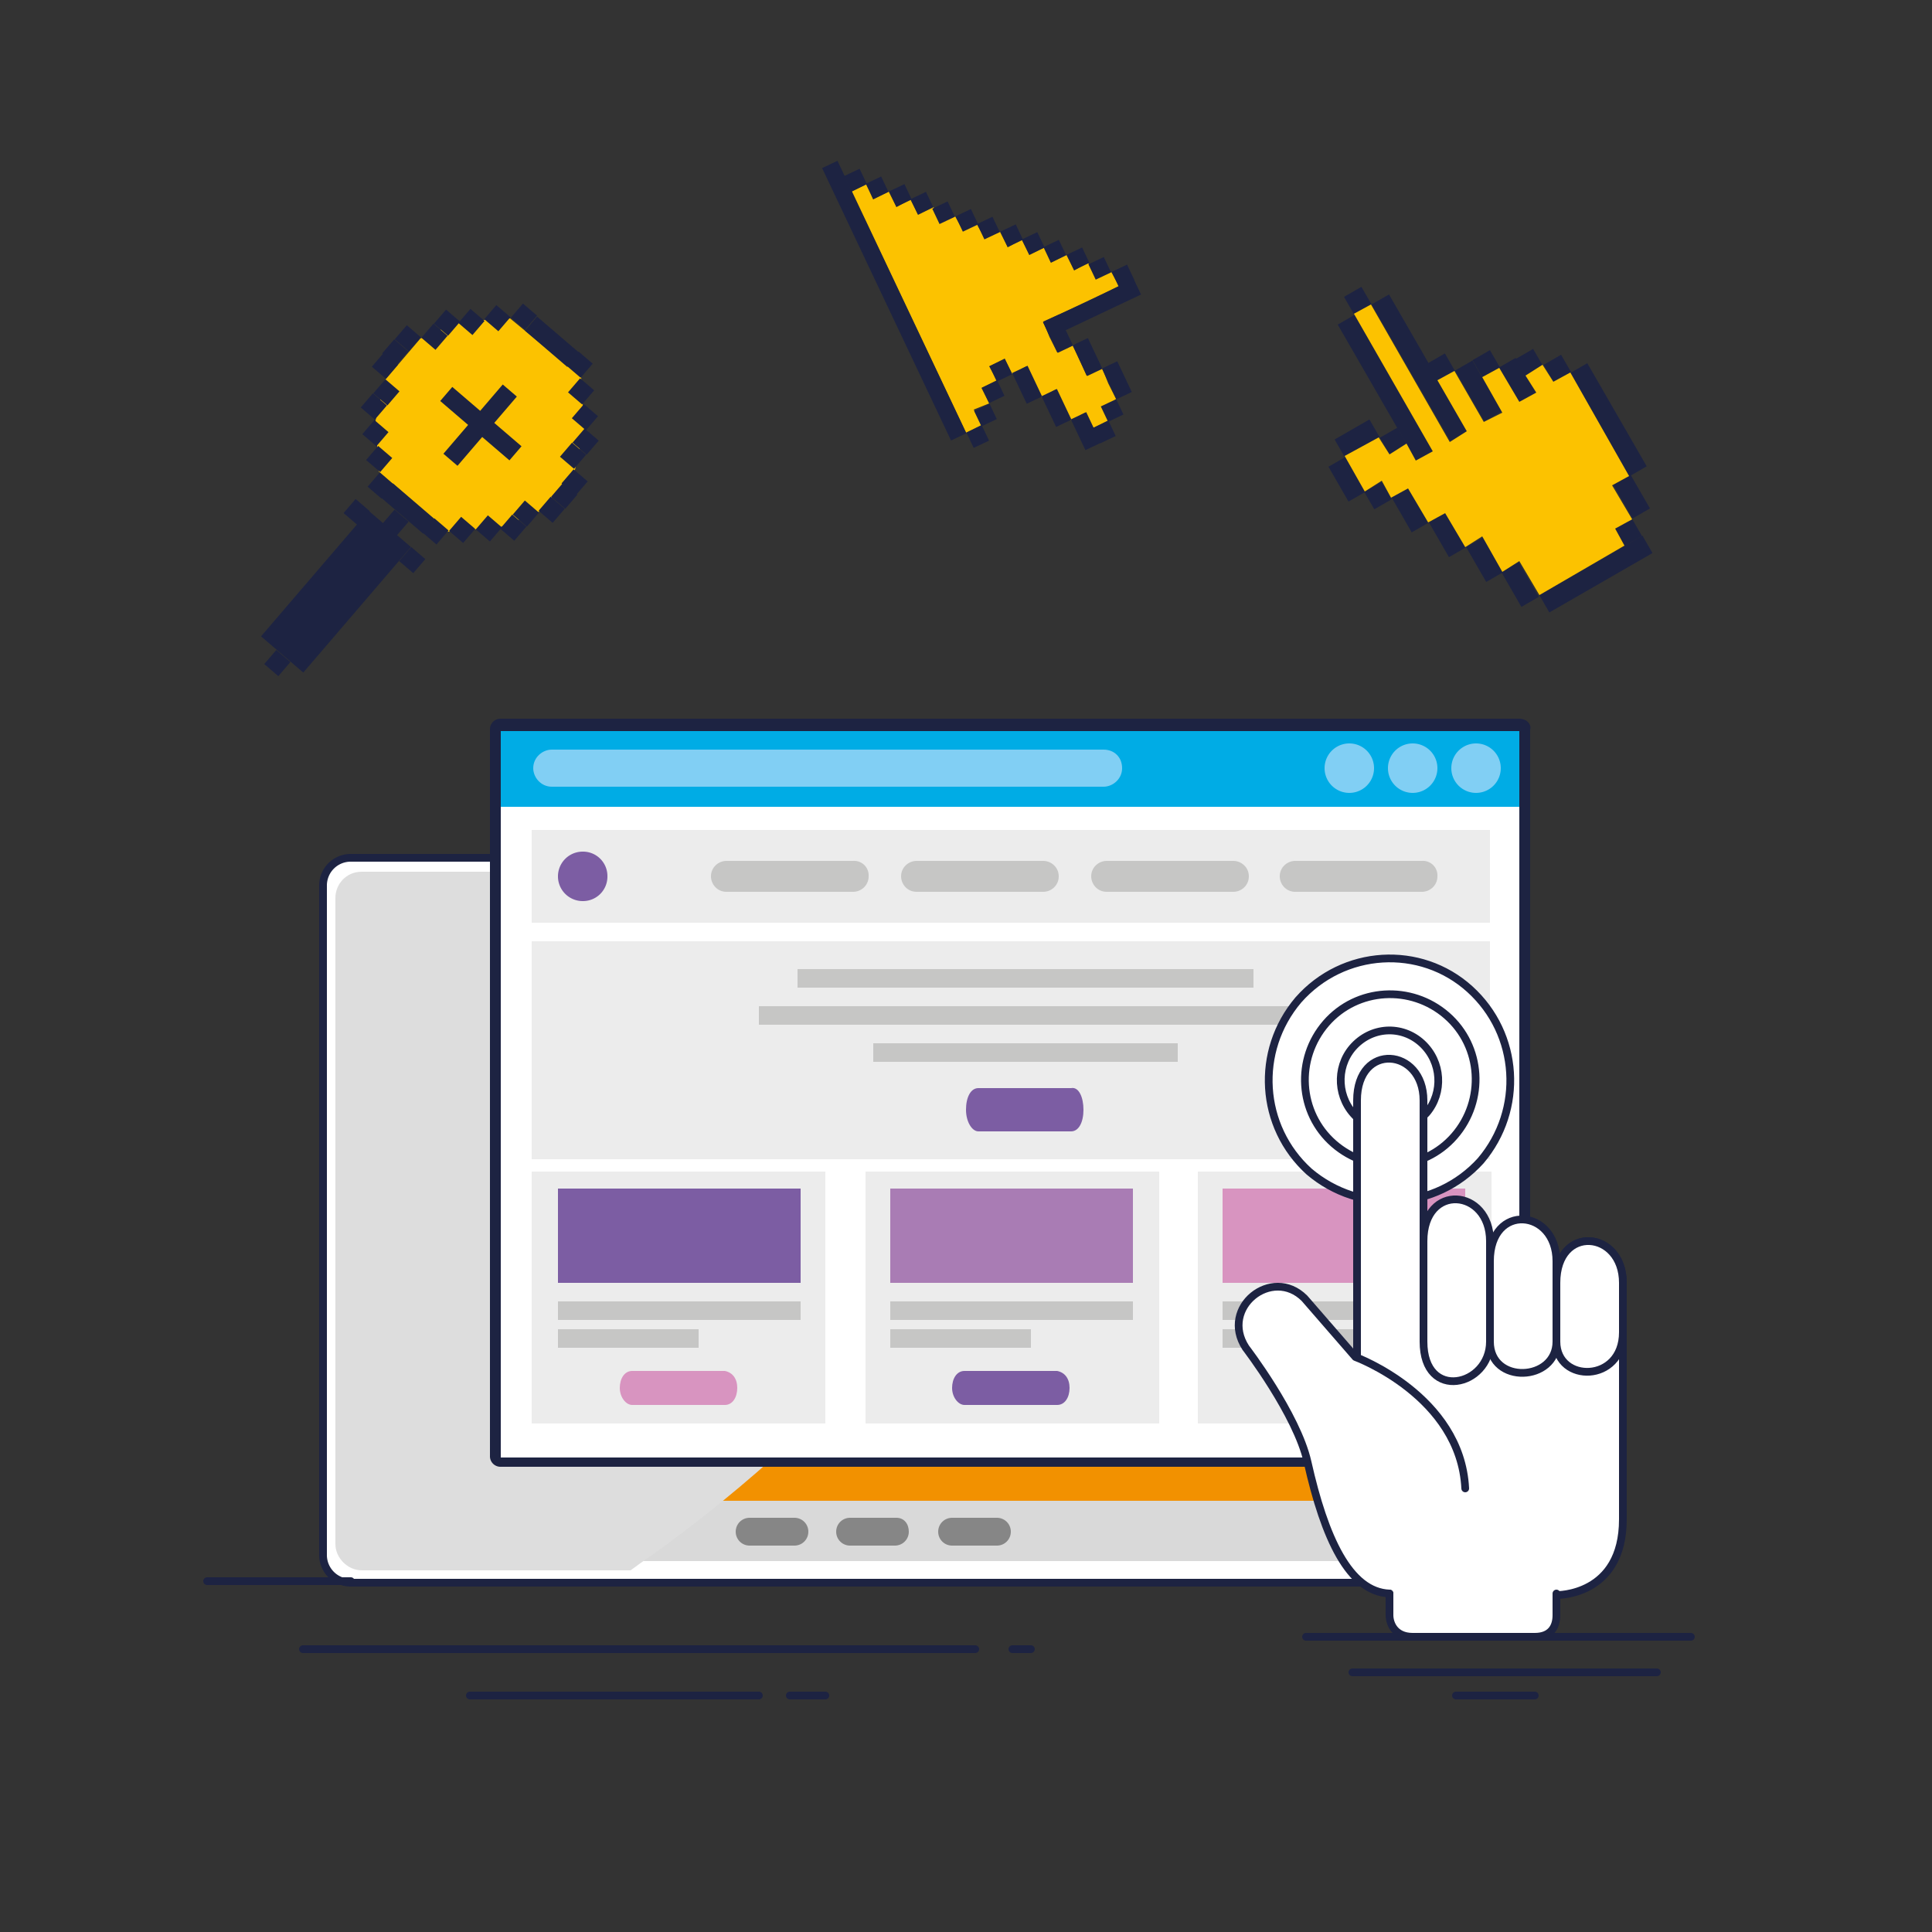 <svg xmlns="http://www.w3.org/2000/svg" xmlns:xlink="http://www.w3.org/1999/xlink" viewBox="0 0 125 125" xmlns:v="https://vecta.io/nano"><rect x="0" y="0" width="125" height="125" fill="#333333" stroke="none"/><style><![CDATA[.NY{fill:#c6c6c5}.NZ{stroke:#1d2342}.Na{stroke-width:.5}.Nb{stroke-linejoin:round}.Nc{stroke-miterlimit:10}.Nd{fill:#7c5da3}.Ne{stroke-linecap:round}.Nf{fill:#1d2342}.Ng{fill:#ececec}]]></style><path d="M92.1 100.6a1.79 1.79 0 0 1-1.8 1.8H22.7a1.79 1.79 0 0 1-1.8-1.8V57.3a1.79 1.79 0 0 1 1.8-1.8h67.7a1.79 1.79 0 0 1 1.8 1.8l-.1 43.3h0z" fill="#fff" class="NZ Na Nb Nc"/><path d="M90.4 99.3c0 .9-.8 1.7-1.7 1.7H24.2c-.9 0-1.7-.7-1.7-1.7V58.6c0-.9.8-1.7 1.7-1.7h64.5c.9 0 1.7.7 1.7 1.7v40.7z" fill="#d9d9d9"/><path d="M25.4 60.1H87v37H25.4z" fill="#f29100"/><path d="M43.3 99.8c3.1-2.3 6.1-4.8 8.9-7.5 5.8-5.5 11-11.7 15.5-18.4 3.8-5.5 7.1-11.4 10-17.5H23.4c-1 0-1.7.8-1.7 1.7v41.8c0 .9.8 1.7 1.7 1.7h17.4c.8-.6 1.7-1.2 2.5-1.8z" fill="#ddd"/><path d="M58.1 58.3c0 .5-.4 1-1 1-.5 0-1-.4-1-1 0-.5.4-1 1-1s1 .5 1 1z" fill="#9c9b9b"/><g fill="#868686"><use xlink:href="#B"/><path d="M58.8 99.1c0 .5-.4.9-.9.9H55c-.5 0-.9-.4-.9-.9h0c0-.5.4-.9.9-.9h3c.5 0 .8.4.8.9h0z"/><use xlink:href="#B" x="-13.1"/></g><path d="M32.4 94.6c-.2 0-.4-.2-.4-.4v-47c0-.2.2-.4.4-.4h65.9c.2 0 .4.2.4.4v47c0 .2-.2.4-.4.4H32.4z" fill="#fff"/><path d="M98.3 47.3v47H32.4v-47h65.9m0-.8H32.4a.68.68 0 0 0-.7.7v47a.68.68 0 0 0 .7.7h65.9a.68.68 0 0 0 .7-.7v-47c.1-.3-.2-.7-.7-.7h0z" class="Nf"/><path d="M32.4 47.3h65.9v4.9H32.4z" fill="#00ace5"/><g fill="#81cff4"><use xlink:href="#C"/><use xlink:href="#C" x="4.1"/><use xlink:href="#C" x="8.2"/><path d="M72.6 49.7c0 .7-.6 1.2-1.2 1.2H35.7c-.7 0-1.2-.6-1.2-1.2h0c0-.7.6-1.2 1.2-1.2h35.7c.7 0 1.2.5 1.2 1.2h0z"/></g><path d="M34.4 53.7h62v6h-62zm0 7.2h62V75h-62zm0 14.9h19v16.3h-19z" class="Ng"/><path d="M36.1 76.9h15.7V83H36.1z" class="Nd"/><path d="M51.6 62.7h29.5v1.2H51.6zM36.1 84.2h15.7v1.2H36.1zm0 1.8h9.1v1.2h-9.1z" class="NY"/><path d="M56 75.8h19v16.3H56z" class="Ng"/><path d="M57.6 76.9h15.7V83H57.6z" fill="#a97cb4"/><path d="M57.6 84.2h15.7v1.2H57.6zm0 1.8h9.1v1.2h-9.1z" class="NY"/><path d="M77.5 75.8h19v16.3h-19z" class="Ng"/><path d="M79.1 76.9h15.7V83H79.1z" fill="#d894c0"/><path d="M79.1 84.2h15.7v1.2H79.1zm0 1.8h9.1v1.2h-9.1zm-30-20.9h34.5v1.2H49.1zm7.4 2.4h19.7v1.2H56.5z" class="NY"/><path d="M39.3 56.7a1.58 1.58 0 0 1-1.6 1.6 1.58 1.58 0 1 1 0-3.2 1.58 1.58 0 0 1 1.6 1.6z" class="Nd"/><g class="NY"><path d="M56.2 56.7c0 .6-.5 1-1 1H47c-.6 0-1-.5-1-1h0c0-.6.5-1 1-1h8.2a.94.94 0 0 1 1 1h0z"/><use xlink:href="#D"/></g><path d="M70.1 71.8c0 .8-.3 1.4-.8 1.4h-6c-.4 0-.8-.6-.8-1.4h0c0-.8.3-1.4.8-1.4h6c.5-.1.8.6.8 1.4h0z" class="Nd"/><use xlink:href="#E" fill="#d894c0"/><use xlink:href="#E" x="21.5" class="Nd"/><use xlink:href="#E" x="44.3" fill="#a97cb4"/><g class="NY"><use xlink:href="#D" x="12.3"/><path d="M93 56.7c0 .6-.5 1-1 1h-8.2c-.6 0-1-.5-1-1h0c0-.6.5-1 1-1H92a.94.94 0 0 1 1 1h0z"/></g><g fill="#fff"><g class="NZ Na Nb Nc"><path d="M95.1 64c3.2 2.9 3.5 7.8.7 11.1-2.9 3.2-7.8 3.5-11.1.7-3.2-2.9-3.5-7.8-.7-11.1 2.9-3.3 7.9-3.6 11.1-.7z"/><path d="M93.6 65.7c2.3 2 2.5 5.5.5 7.8s-5.5 2.5-7.8.5-2.5-5.5-.5-7.8 5.5-2.5 7.8-.5z"/><path d="M92 67.5c1.3 1.2 1.4 3.2.3 4.5-1.2 1.3-3.2 1.4-4.5.3-1.3-1.2-1.4-3.2-.3-4.5 1.2-1.4 3.2-1.5 4.5-.3z"/></g><path d="M101.1 102.7l-1 1.1h-9.5l-2-1.1V86.8h12.5z"/><g class="NZ Na Nb Nc"><path d="M87.8 89.2v-18c0-3.8 4.3-3.4 4.3 0v15.5" class="Ne"/><path d="M92.1 86.8v-6.5c0-3.8 4.3-3.4 4.3 0v6.5c0 2.9-4.3 3.9-4.3 0z"/><path d="M89.9 103.1c-2.6-.1-4.2-3.6-5.3-8.5-.7-3.1-4-7.4-4-7.4-1.7-2.6 1.7-5.3 3.8-3.2l3.3 3.8s6.8 2.5 7.1 8.5m5.9-9.5V83c0-3.8 4.3-3.4 4.3 0v15.3c0 5-4.3 4.9-4.3 4.9" class="Ne"/><path d="M100.7 86.8V83c0-3.8 4.3-3.4 4.3 0v3.2c0 3.3-4.3 3.3-4.3.6z"/><path d="M100.7 103.1v1.4c0 .8-.4 1.4-1.4 1.4h-7.9c-1.2 0-1.5-.9-1.5-1.4v-1.4" class="Ne"/><path d="M96.4 86.8v-5.2c0-3.8 4.3-3.4 4.3 0v5.2c0 2.6-4.3 2.8-4.3 0z"/></g></g><path d="M22.7 102.3h-9.3m85.9 3.6h10.1m-18 0h-6.9m3 2.3h19.7m-13 1.5h5.1m-36.2-3H19.6m45.9 0h1.2m-36.3 3h18.7m2 0h2.3" fill="none" class="Ne NZ Na Nb Nc"/><path d="M70.9 18l-.5-1-.9.5-.5-1-1 .5-.4-1-1 .5-.5-1-.9.5-.5-1-1 .4-.5-.9-.9.4-.5-.9-1 .4-.4-1-1 .5-.5-1-.9.5-.5-1-1 .5-.4-1-1 .5.4.9.5 1L62.5 28l1-.5-.5-1 1-.4-.5-1 1-.5-.5-.9 1-.5.5 1 .9-.5 1 2 .9-.5.5 1 .5 1 .9-.5.5 1 1-.5.5-1.4-.5-1-.4-1-1 .5-.9-2-1 .5-.5-1-.4-1 2.9-1.3 2-1-.5-.9z" fill="#fcc200"/><g class="Nf"><use xlink:href="#F"/><use xlink:href="#F" x="-1.4" y="-0.618"/><use xlink:href="#F" x="-2.792" y="-1.119"/><use xlink:href="#F" x="-4.3" y="-1.612"/><use xlink:href="#F" x="-5.695" y="-2.113"/><path d="M53.19 10.875l.994-.471 8.342 17.626-.994.471z"/><use xlink:href="#F" x="1.508" y="0.493"/><use xlink:href="#F" x="2.903" y="0.993"/><use xlink:href="#F" x="4.408" y="1.485"/><use xlink:href="#F" x="5.803" y="1.986"/><use xlink:href="#F" x="7.196" y="2.487"/><use xlink:href="#F" x="8.704" y="2.98"/><use xlink:href="#F" x="10.105" y="3.598"/><use xlink:href="#F" x="2.21" y="14.483"/><use xlink:href="#F" x="2.711" y="13.09"/><use xlink:href="#F" x="3.209" y="11.583"/><use xlink:href="#F" x="3.704" y="10.19"/><use xlink:href="#F" x="10.405" y="14.186"/><use xlink:href="#F" x="10.906" y="12.794"/><use xlink:href="#G"/><path d="M67.387 25.635l.994-.471.942 1.988-.994.471z"/><path d="M69.284 27.135l.994-.471.942 1.988-.994.471z"/><use xlink:href="#G" x="2.003" y="-3.292"/><use xlink:href="#G" x="3.904" y="-1.791"/><use xlink:href="#G" x="5.804" y="-0.289"/><use xlink:href="#F" x="11.61" y="4.089"/><path d="M67.479 20.843l5.875-2.781.471.994-5.875 2.781z"/><use xlink:href="#H"/><path d="M92.359 23.515l1.127-.648.648 1.127-1.127.648z"/><use xlink:href="#H" x="2.328" y="9.11"/><use xlink:href="#H" x="1.311" y="12.619"/><path d="M92.449 33.795l1.126-.649 1.298 2.253-1.126.649zm12.013.41l1.126-.649.649 1.126-1.126.649z"/><path d="M99.593 38.498l6.673-3.842.649 1.127-6.673 3.842zm-9.553-6.306l1.127-.649 1.297 2.253-1.127.649zm4.82 3.207l1.127-.649 1.298 2.253-1.127.649z"/><path d="M97.136 37.013l1.127-.648 1.297 2.253-1.127.648zm-11.185-6.815l1.127-.648 1.297 2.253-1.127.648zm.397-1.763l2.253-1.297.649 1.127-2.253 1.297z"/><use xlink:href="#H" x="8.315" y="4.096"/><use xlink:href="#H" x="11.11" y="4.017"/><path d="M96.938 23.804l1.127-.649 1.298 2.253-1.127.649z"/><use xlink:href="#H" x="12.918" y="4.395"/><path d="M104.378 31.379l1.127-.649 1.248 2.166-1.127.649z"/><path d="M101.572 24.148l1.126-.649 3.844 6.672-1.126.649zm-7.43-.174l1.127-.649 1.896 3.293-1.127.649zm-7.592-2.972l1.126-.649 5.092 8.838-1.126.649zm2.191-1.304l1.127-.649 5.09 8.839-1.127.649z"/></g><path d="M100.5 24.7l-.7-1.1-1.1.7.7 1.1-1.1.6-1.3-2.2-1.1.6 1.3 2.3-1.2.6-1.9-3.3-1.1.6 1.9 3.3-1.1.7-5.1-8.9-1.1.6 5.1 8.9-1.1.6-.6-1.1-1.1.7-.7-1.1-2.2 1.2 1.3 2.3 1.1-.7.6 1.1 1.1-.6 1.3 2.2 1.1-.6 1.3 2.2 1.1-.7 1.3 2.3 1.1-.7 1.3 2.2 5.5-3.2-.6-1.1 1.1-.6-1.3-2.2 1.1-.6-3.8-6.7zM33 20.6l-3.3.2-2.5 1.1-2.3 2.7-.6 2.6.2 3.3 4.5 3.9 3.4-.3 2.5-1 2.3-2.7.6-2.6-.2-3.4z" fill="#fcc200"/><g class="Nf"><use xlink:href="#I"/><use xlink:href="#I" x="-0.813" y="0.913"/><use xlink:href="#I" x="-0.711" y="2.639"/><use xlink:href="#I" x="-0.468" y="4.313"/><use xlink:href="#I" x="-0.369" y="6.039"/><path d="M24.644 32.186l.781-.911 2.733 2.343-.781.911z"/><use xlink:href="#I" x="0.571" y="-2.584"/><use xlink:href="#I" x="-0.097" y="-1.725"/><use xlink:href="#I" x="9.022" y="7.844"/><use xlink:href="#I" x="8.207" y="8.755"/><use xlink:href="#I" x="6.629" y="8.803"/><use xlink:href="#I" x="4.9" y="8.9"/><use xlink:href="#I" x="0.59" y="8.433"/><use xlink:href="#I" x="1.673" y="10.853"/><use xlink:href="#I" x="-1.926" y="7.746"/><use xlink:href="#I" x="-7.058" y="17.515"/><path d="M16.889 41.172l6.964-8.123 2.733 2.343-6.964 8.123z"/><use xlink:href="#I" x="3.174" y="8.999"/><use xlink:href="#I" x="11.508" y="6.687"/><path d="M28.689 29.357l3.839-4.48.911.781-3.839 4.48z"/><path d="M28.482 25.945l.781-.911 4.479 3.84-.781.911z"/><use xlink:href="#I" x="10.692" y="7.598"/><use xlink:href="#I" x="12.075" y="4.1"/><use xlink:href="#I" x="12.89" y="3.188"/><use xlink:href="#I" x="12.844" y="1.61"/><use xlink:href="#I" x="12.597" y="-0.065"/><use xlink:href="#I" x="12.501" y="-1.791"/><path d="M33.968 21.396l.781-.911 2.733 2.343-.781.911z"/><use xlink:href="#I" x="12.176" y="5.828"/><use xlink:href="#I" x="3.111" y="-3.596"/><use xlink:href="#I" x="3.924" y="-4.508"/><use xlink:href="#I" x="5.502" y="-4.554"/><use xlink:href="#I" x="7.178" y="-4.799"/><use xlink:href="#I" x="8.901" y="-4.899"/><use xlink:href="#I" x="1.385" y="-3.498"/></g><defs ><path id="B" d="M65.4 99.1c0 .5-.4.9-.9.9h-2.9c-.5 0-.9-.4-.9-.9h0c0-.5.4-.9.9-.9h2.9c.5 0 .9.4.9.9h0z"/><path id="C" d="M88.9 49.7a1.58 1.58 0 1 1-3.2 0 1.58 1.58 0 1 1 3.2 0z"/><path id="D" d="M68.5 56.7c0 .6-.5 1-1 1h-8.2c-.6 0-1-.5-1-1h0c0-.6.5-1 1-1h8.2c.5 0 1 .4 1 1h0z"/><path id="E" d="M47.7 89.8c0 .6-.3 1.1-.8 1.1h-6c-.4 0-.8-.5-.8-1.1h0c0-.6.3-1.1.8-1.1h6c.5.1.8.5.8 1.1h0z"/><path id="F" d="M60.316 13.502l.994-.471.471.994-.994.471z"/><path id="G" d="M65.488 24.133l.994-.471.941 1.989-.994.471z"/><path id="H" d="M86.956 19.207l1.127-.649.649 1.127-1.127.649z"/><path id="I" d="M24.154 25.45l.781-.911.911.781-.781.911z"/></defs></svg>